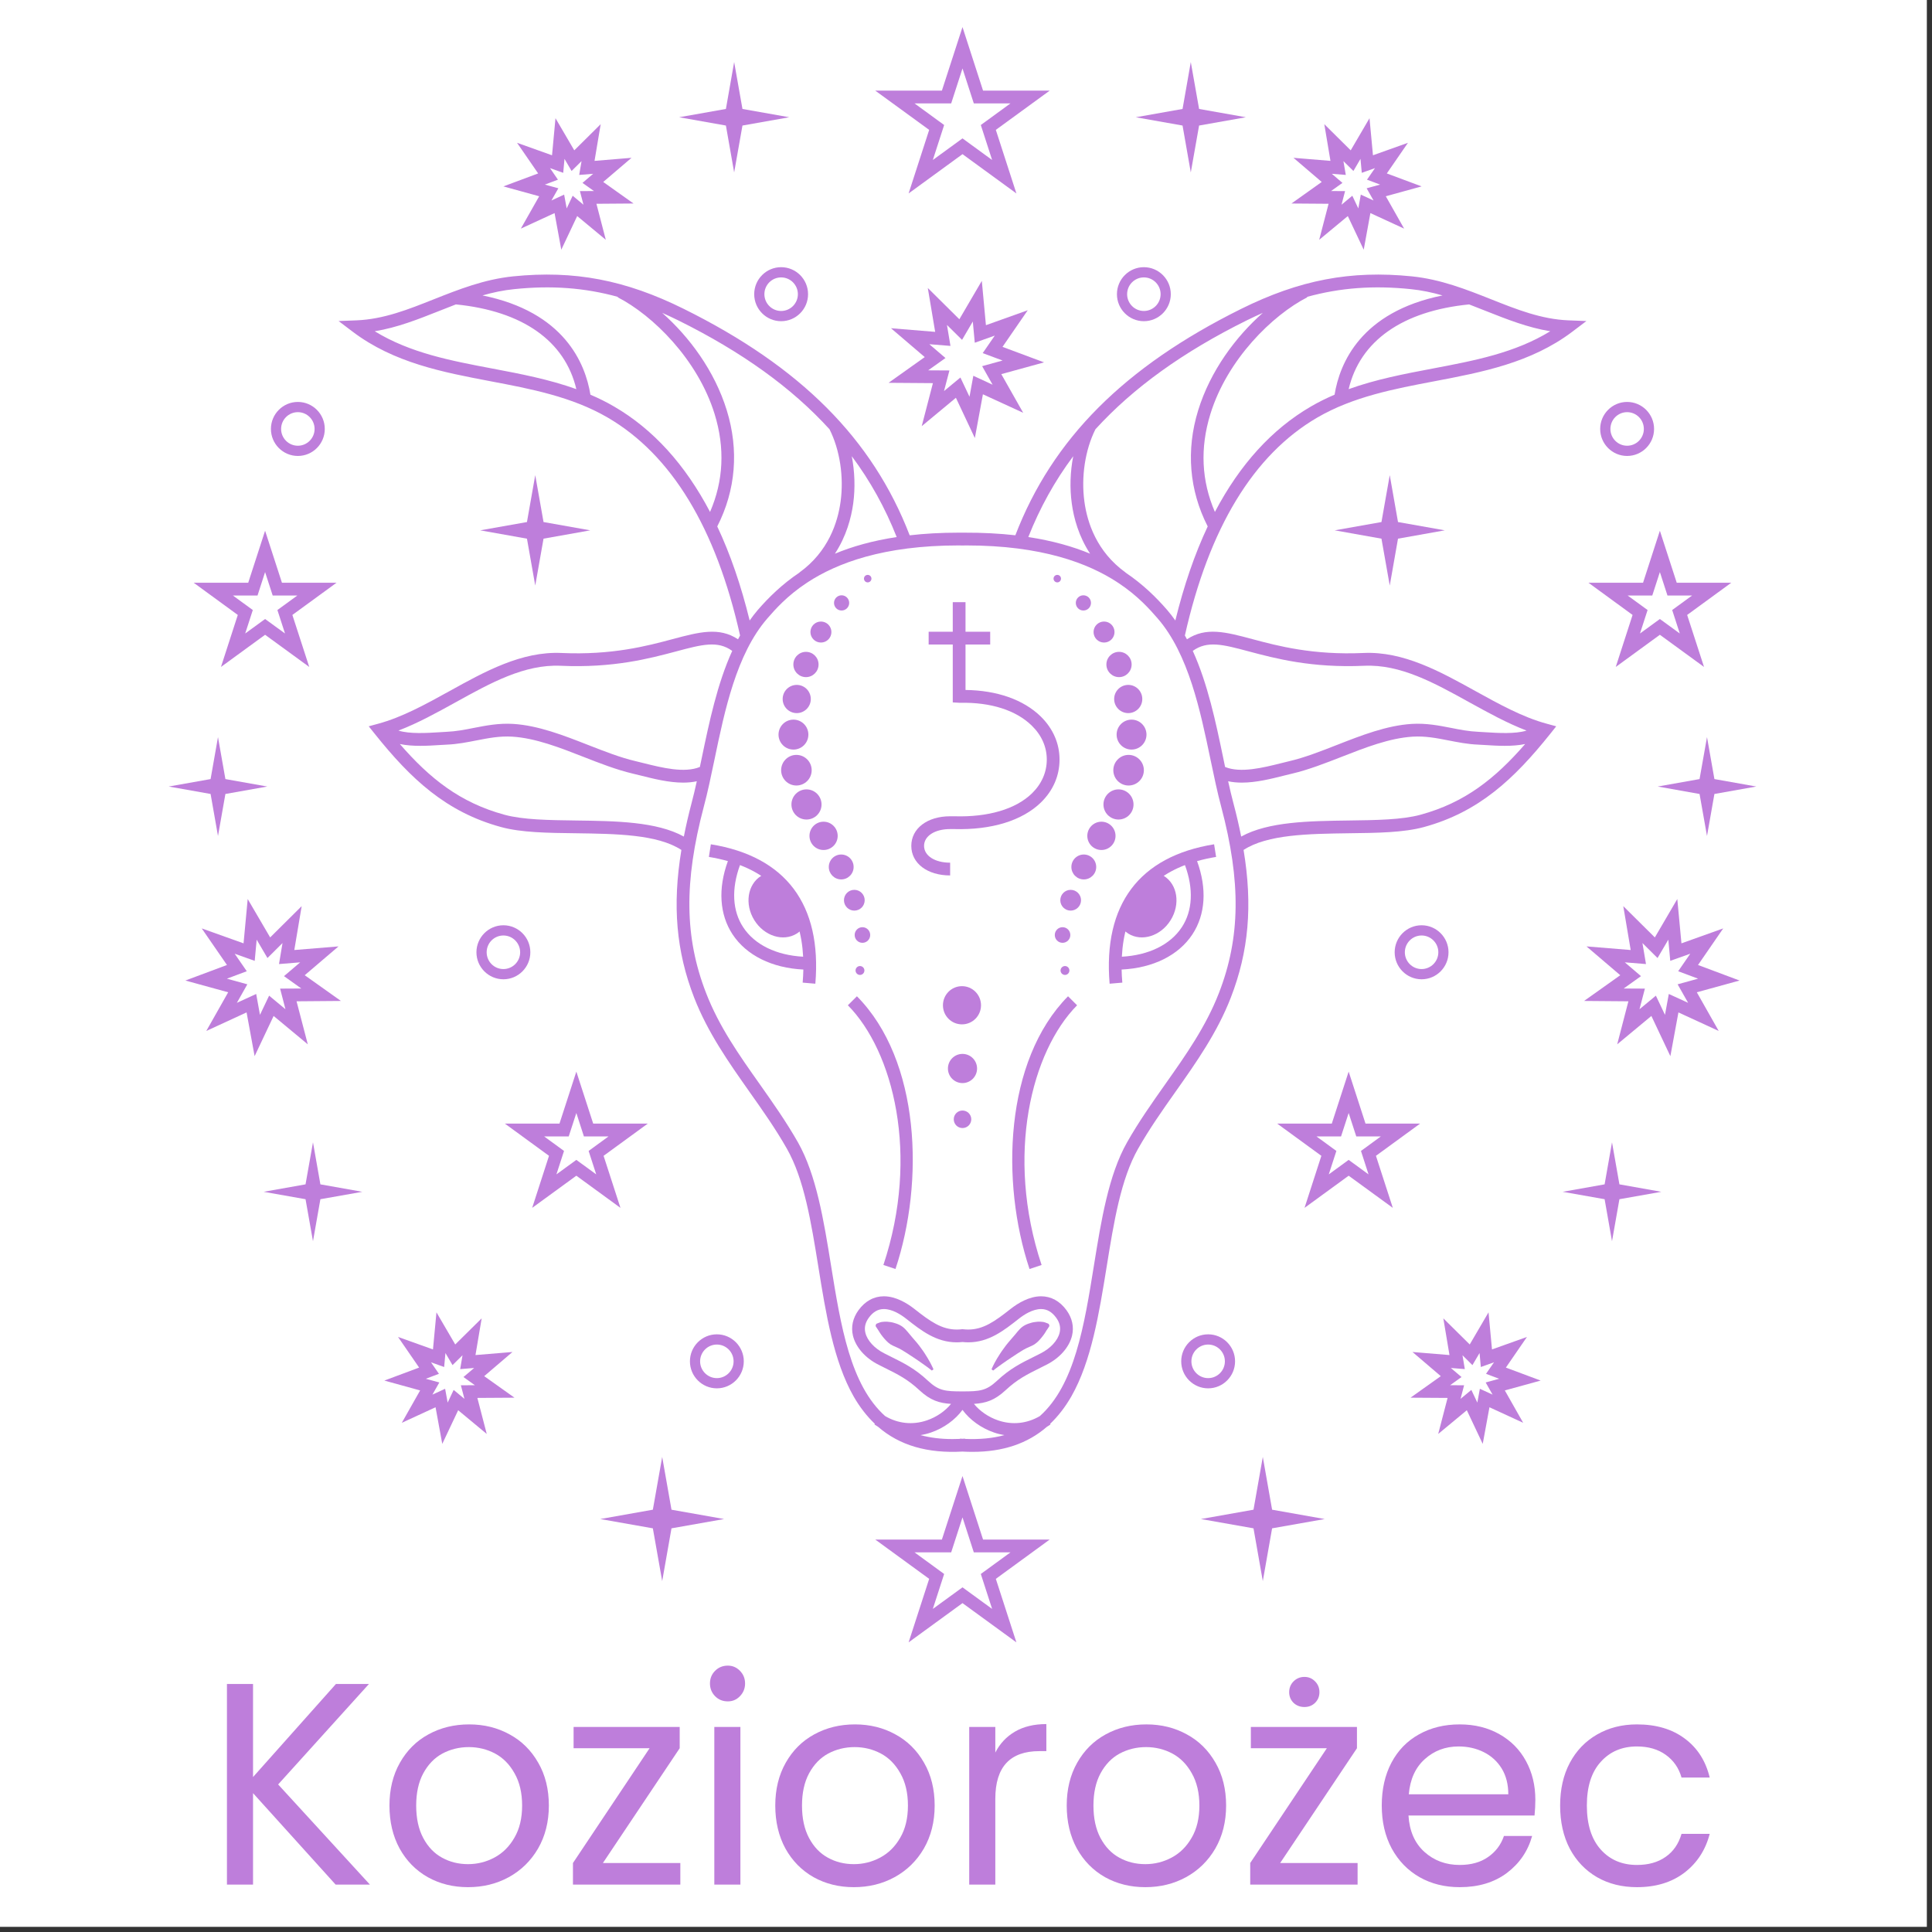 <svg version="1.0" preserveAspectRatio="xMidYMid meet" height="250" viewBox="0 0 187.5 187.5" zoomAndPan="magnify" width="250" xmlns:xlink="http://www.w3.org/1999/xlink" xmlns="http://www.w3.org/2000/svg"><rect x="0" y="0" width="187.5" height="187.5" fill="#333333" stroke="none"/><defs><g></g><clipPath id="fc4f95934f"><path clip-rule="nonzero" d="M 84 2.477 L 102 2.477 L 102 19 L 84 19 Z M 84 2.477"></path></clipPath><clipPath id="538152a5fb"><path clip-rule="nonzero" d="M 84.594 143.004 L 102 143.004 L 102 159.391 L 84.594 159.391 Z M 84.594 143.004"></path></clipPath><clipPath id="2f38203555"><path clip-rule="nonzero" d="M 160.66 71.441 L 170.445 71.441 L 170.445 81.27 L 160.66 81.27 Z M 160.66 71.441"></path></clipPath><clipPath id="b30ddadfe0"><path clip-rule="nonzero" d="M 16.371 71 L 26 71 L 26 82 L 16.371 82 Z M 16.371 71"></path></clipPath></defs><path fill-rule="nonzero" fill-opacity="1" d="M 0 0 L 187 0 L 187 187 L 0 187 Z M 0 0" fill="#ffffff"></path><path fill-rule="nonzero" fill-opacity="1" d="M 114.691 89.992 C 115.746 88.395 115.852 86.266 115 83.957 C 111.164 85.43 109.105 88.402 108.875 92.848 C 111.477 92.707 113.578 91.684 114.691 89.992 Z M 117.828 81.938 L 118.023 83.164 C 117.375 83.27 116.762 83.406 116.176 83.57 C 117.148 86.238 116.996 88.746 115.723 90.68 C 114.379 92.719 111.898 93.945 108.852 94.094 C 108.859 94.504 108.883 94.93 108.922 95.363 L 107.688 95.469 C 107.047 87.793 110.555 83.113 117.828 81.938" fill="#BE7EDB"></path><path fill-rule="nonzero" fill-opacity="1" d="M 103.652 96.688 L 104.531 97.562 C 100.133 102.008 97.535 112.094 101.086 122.766 L 99.914 123.156 C 97.105 114.719 97.488 102.922 103.652 96.688" fill="#BE7EDB"></path><path fill-rule="nonzero" fill-opacity="1" d="M 55.934 37.766 C 54.832 33.09 50.719 30.184 44.242 29.543 C 43.684 29.754 43.133 29.973 42.59 30.191 C 40.598 30.98 38.555 31.793 36.367 32.148 C 39.812 34.258 43.723 35 47.832 35.777 C 50.531 36.289 53.289 36.816 55.934 37.766 Z M 67.105 77.984 C 67.289 77.293 67.461 76.57 67.625 75.82 C 67.199 75.914 66.754 75.953 66.301 75.953 C 64.91 75.953 63.445 75.586 62.18 75.266 C 61.91 75.199 61.652 75.137 61.406 75.078 C 59.82 74.703 58.191 74.066 56.613 73.449 C 54.332 72.555 51.973 71.633 49.719 71.492 C 48.492 71.418 47.398 71.633 46.238 71.859 C 45.332 72.035 44.398 72.223 43.379 72.266 C 43.172 72.273 42.938 72.289 42.684 72.305 C 41.547 72.379 40.055 72.473 38.805 72.207 C 41.719 75.559 44.641 77.891 48.957 79.07 C 50.758 79.562 53.262 79.594 55.91 79.629 C 59.766 79.68 63.734 79.734 66.367 81.188 C 66.57 80.156 66.812 79.094 67.105 77.984 Z M 68.91 49.684 C 70.215 46.672 70.371 43.484 69.355 40.188 C 67.715 34.871 63.332 30.586 59.949 28.852 L 59.969 28.812 C 56.719 27.918 53.504 27.691 49.926 28.059 C 48.852 28.164 47.824 28.387 46.824 28.672 C 54.75 30.273 56.801 35.246 57.301 38.305 C 58.078 38.637 58.844 39.012 59.59 39.449 C 63.379 41.648 66.492 45.078 68.91 49.684 Z M 68.121 73.484 C 68.832 70.078 69.609 66.363 71.062 63.168 C 69.645 62.148 68.148 62.543 65.609 63.223 C 63.047 63.902 59.539 64.844 54.418 64.613 C 50.906 64.457 47.648 66.258 44.199 68.168 C 42.402 69.16 40.559 70.18 38.668 70.902 C 39.758 71.246 41.469 71.137 42.605 71.066 C 42.867 71.051 43.109 71.035 43.324 71.023 C 44.254 70.984 45.102 70.82 46 70.641 C 47.184 70.41 48.41 70.172 49.793 70.254 C 52.246 70.406 54.695 71.367 57.062 72.293 C 58.672 72.922 60.191 73.52 61.688 73.871 C 61.941 73.93 62.203 73.992 62.48 74.066 C 64.238 74.504 66.418 75.051 67.922 74.434 C 67.992 74.121 68.055 73.805 68.121 73.484 Z M 81.578 48.688 C 81.91 46.277 81.508 43.652 80.504 41.66 C 76.828 37.621 71.992 34.148 65.828 31.094 C 65.301 30.832 64.781 30.594 64.266 30.363 C 66.887 32.684 69.348 35.973 70.535 39.824 C 71.727 43.691 71.406 47.578 69.609 51.09 C 70.875 53.773 71.922 56.82 72.754 60.219 C 73 59.871 73.258 59.531 73.535 59.207 C 74.59 57.992 75.879 56.715 77.59 55.566 L 77.586 55.559 C 80.383 53.543 81.301 50.711 81.578 48.688 Z M 87.023 52.121 C 85.906 49.293 84.465 46.688 82.664 44.273 C 82.953 45.77 83.008 47.355 82.805 48.859 C 82.609 50.273 82.133 52.051 81.027 53.738 C 82.703 53.039 84.68 52.477 87.023 52.121 Z M 102.836 129.34 C 102.957 128.84 102.848 128.363 102.504 127.887 C 102.09 127.32 101.613 127.043 101.039 127.043 C 100.234 127.043 99.398 127.566 98.844 128.008 C 97.43 129.121 95.969 130.273 93.973 130.273 C 93.789 130.273 93.602 130.262 93.41 130.242 L 93.406 130.242 C 93.219 130.262 93.031 130.273 92.848 130.273 C 90.855 130.273 89.391 129.121 87.977 128.008 C 87.422 127.566 86.586 127.043 85.777 127.043 C 85.207 127.043 84.73 127.32 84.316 127.887 C 83.973 128.363 83.863 128.84 83.984 129.34 C 84.164 130.098 84.867 130.863 85.824 131.344 C 86.016 131.441 86.207 131.535 86.391 131.629 C 87.734 132.297 88.797 132.82 90.07 134.012 C 91.113 134.98 91.742 135.035 93.41 135.035 C 95.078 135.035 95.707 134.98 96.75 134.012 C 98.023 132.82 99.086 132.293 100.43 131.629 C 100.613 131.535 100.801 131.441 100.996 131.344 C 101.949 130.863 102.656 130.098 102.836 129.34 Z M 105.793 53.734 C 104.688 52.047 104.207 50.273 104.016 48.859 C 103.809 47.355 103.863 45.77 104.156 44.277 C 102.355 46.688 100.914 49.293 99.797 52.121 C 102.141 52.477 104.113 53.039 105.793 53.734 Z M 118.301 96.359 C 120.383 90.992 120.449 85.59 118.52 78.301 C 118.141 76.887 117.824 75.359 117.484 73.738 C 116.484 68.93 115.348 63.48 112.352 60.02 C 111.602 59.16 110.449 57.836 108.52 56.562 L 108.512 56.566 C 108.488 56.547 108.461 56.527 108.438 56.508 C 105.598 54.656 101.102 52.934 93.785 52.934 C 93.711 52.934 93.633 52.934 93.555 52.938 L 93.27 52.938 C 93.191 52.934 93.113 52.934 93.035 52.934 C 85.719 52.934 81.223 54.656 78.383 56.508 C 78.359 56.527 78.332 56.547 78.305 56.566 L 78.301 56.562 C 76.371 57.836 75.219 59.16 74.469 60.02 C 71.469 63.48 70.336 68.93 69.336 73.738 C 68.996 75.359 68.68 76.887 68.301 78.301 C 66.371 85.594 66.438 90.992 68.52 96.359 C 69.785 99.629 71.707 102.355 73.746 105.238 C 75.008 107.027 76.312 108.879 77.438 110.859 C 79.23 114.02 79.949 118.469 80.645 122.777 C 81.602 128.699 82.523 134.41 85.902 137.43 C 87.152 138.164 88.574 138.316 89.949 137.848 C 90.891 137.531 91.75 136.93 92.297 136.246 C 91.16 136.176 90.289 135.91 89.227 134.918 C 88.086 133.855 87.145 133.387 85.84 132.738 C 85.656 132.648 85.465 132.551 85.266 132.449 C 83.98 131.805 83.051 130.75 82.781 129.637 C 82.574 128.777 82.762 127.922 83.316 127.156 C 83.961 126.27 84.812 125.805 85.777 125.805 C 86.938 125.805 88.031 126.473 88.742 127.031 C 90.273 128.242 91.391 129.031 92.848 129.031 C 93.008 129.031 93.172 129.023 93.34 129.004 L 93.359 128.992 L 93.48 129.004 C 93.648 129.023 93.812 129.031 93.973 129.031 C 95.43 129.031 96.543 128.242 98.078 127.031 C 98.789 126.473 99.883 125.805 101.039 125.805 C 102.008 125.805 102.859 126.27 103.504 127.156 C 104.059 127.922 104.246 128.777 104.039 129.637 C 103.766 130.75 102.84 131.805 101.555 132.449 C 101.355 132.551 101.164 132.648 100.98 132.738 C 99.676 133.387 98.734 133.855 97.594 134.918 C 96.527 135.91 95.66 136.176 94.52 136.246 C 95.07 136.93 95.93 137.531 96.867 137.848 C 98.242 138.316 99.664 138.164 100.918 137.43 C 104.293 134.41 105.219 128.703 106.172 122.777 C 106.867 118.469 107.586 114.02 109.383 110.859 C 110.504 108.879 111.812 107.027 113.074 105.238 C 115.109 102.355 117.031 99.629 118.301 96.359 Z M 122.555 30.363 C 122.039 30.594 121.52 30.832 120.992 31.094 C 114.828 34.148 109.992 37.621 106.312 41.66 C 105.312 43.652 104.91 46.277 105.242 48.688 C 105.516 50.711 106.434 53.543 109.234 55.559 L 109.23 55.566 C 110.938 56.715 112.227 57.992 113.281 59.207 C 113.559 59.531 113.82 59.871 114.066 60.219 C 114.898 56.82 115.945 53.773 117.207 51.09 C 115.414 47.578 115.09 43.691 116.281 39.824 C 117.469 35.973 119.934 32.684 122.555 30.363 Z M 139.996 28.672 C 138.996 28.387 137.969 28.164 136.895 28.059 C 133.312 27.691 130.098 27.918 126.848 28.812 L 126.871 28.852 C 123.488 30.586 119.105 34.871 117.465 40.188 C 116.449 43.484 116.602 46.672 117.906 49.684 C 120.328 45.078 123.441 41.648 127.227 39.449 C 127.977 39.012 128.738 38.637 129.52 38.305 C 130.016 35.246 132.07 30.273 139.996 28.672 Z M 148.016 72.207 C 146.766 72.473 145.273 72.379 144.137 72.305 C 143.883 72.289 143.645 72.273 143.441 72.266 C 142.418 72.223 141.488 72.035 140.582 71.859 C 139.422 71.633 138.328 71.418 137.102 71.492 C 134.844 71.633 132.488 72.555 130.207 73.449 C 128.629 74.066 126.996 74.703 125.41 75.078 C 125.168 75.137 124.91 75.199 124.637 75.266 C 123.371 75.586 121.91 75.953 120.52 75.953 C 120.066 75.953 119.621 75.914 119.191 75.82 C 119.359 76.57 119.527 77.293 119.711 77.984 C 120.008 79.094 120.25 80.156 120.457 81.188 C 123.086 79.734 127.055 79.68 130.906 79.629 C 133.555 79.594 136.059 79.562 137.863 79.07 C 142.176 77.891 145.102 75.559 148.016 72.207 Z M 144.215 71.066 C 145.352 71.137 147.059 71.246 148.152 70.902 C 146.258 70.18 144.418 69.16 142.617 68.168 C 139.168 66.258 135.914 64.457 132.398 64.613 C 127.277 64.84 123.773 63.902 121.211 63.223 C 118.672 62.543 117.176 62.148 115.758 63.168 C 117.211 66.363 117.988 70.078 118.699 73.484 C 118.766 73.805 118.828 74.121 118.895 74.434 C 120.398 75.051 122.582 74.504 124.336 74.066 C 124.613 73.992 124.879 73.93 125.129 73.871 C 126.629 73.52 128.148 72.922 129.758 72.293 C 132.125 71.367 134.574 70.406 137.023 70.254 C 138.41 70.172 139.637 70.41 140.82 70.641 C 141.715 70.82 142.566 70.984 143.496 71.023 C 143.711 71.035 143.949 71.051 144.215 71.066 Z M 150.453 32.148 C 148.266 31.793 146.223 30.98 144.23 30.191 C 143.688 29.973 143.133 29.754 142.578 29.543 C 136.102 30.184 131.988 33.09 130.887 37.766 C 133.527 36.816 136.285 36.289 138.984 35.777 C 143.094 35 147.008 34.258 150.453 32.148 Z M 153.961 31.156 L 152.574 32.207 C 148.578 35.219 143.816 36.125 139.215 37 C 135.344 37.734 131.336 38.492 127.848 40.52 C 121.656 44.125 117.332 51.242 114.992 61.676 C 115.062 61.797 115.129 61.922 115.195 62.043 C 117.031 60.824 118.965 61.336 121.531 62.023 C 124.016 62.688 127.418 63.594 132.344 63.371 C 136.207 63.199 139.77 65.172 143.215 67.082 C 145.465 68.324 147.789 69.613 150.117 70.238 L 151.031 70.488 L 150.441 71.23 C 146.945 75.598 143.523 78.812 138.188 80.266 C 136.23 80.801 133.656 80.836 130.926 80.867 C 127.027 80.922 123.004 80.973 120.688 82.488 C 121.586 87.898 121.18 92.352 119.453 96.809 C 118.133 100.219 116.074 103.137 114.082 105.957 C 112.836 107.719 111.551 109.547 110.457 111.473 C 108.773 114.438 108.102 118.582 107.395 122.973 C 106.668 127.461 105.922 132.102 103.973 135.523 C 103.375 136.562 102.691 137.445 101.914 138.184 L 101.953 138.242 C 101.84 138.324 101.719 138.398 101.602 138.469 C 99.727 140.098 97.34 140.902 94.391 140.902 C 94.07 140.902 93.746 140.895 93.41 140.875 C 90 141.066 87.289 140.273 85.211 138.465 C 85.094 138.395 84.98 138.324 84.863 138.242 L 84.906 138.184 C 84.129 137.445 83.441 136.562 82.844 135.523 C 80.898 132.102 80.148 127.461 79.426 122.973 C 78.715 118.582 78.047 114.438 76.363 111.473 C 75.27 109.547 73.98 107.719 72.734 105.957 C 70.746 103.137 68.688 100.219 67.363 96.809 C 65.637 92.355 65.234 87.898 66.129 82.488 C 63.816 80.973 59.793 80.922 55.895 80.867 C 53.164 80.836 50.586 80.801 48.633 80.266 C 43.293 78.812 39.871 75.598 36.379 71.23 L 35.785 70.488 L 36.699 70.238 C 39.027 69.613 41.355 68.324 43.605 67.082 C 47.051 65.172 50.617 63.199 54.477 63.371 C 59.406 63.594 62.805 62.688 65.289 62.023 C 67.855 61.34 69.785 60.824 71.625 62.043 C 71.691 61.922 71.754 61.797 71.824 61.676 C 69.488 51.242 65.164 44.125 58.969 40.52 C 55.484 38.492 51.477 37.734 47.602 37 C 43 36.125 38.242 35.223 34.242 32.203 L 32.859 31.156 L 34.59 31.09 C 37.234 30.984 39.617 30.035 42.129 29.035 C 44.52 28.09 46.984 27.109 49.801 26.82 C 55.738 26.219 60.695 27.164 66.375 29.984 C 77.703 35.602 84.68 42.594 88.285 51.953 C 89.73 51.785 91.301 51.695 93.023 51.695 C 93.105 51.695 93.191 51.695 93.27 51.695 L 93.551 51.695 C 95.371 51.688 97.023 51.777 98.539 51.949 C 102.141 42.59 109.117 35.602 120.441 29.984 C 126.125 27.164 131.086 26.219 137.02 26.82 C 139.836 27.109 142.301 28.09 144.688 29.035 C 147.203 30.035 149.586 30.984 152.23 31.09 Z M 93.652 139.645 C 95.105 139.711 96.371 139.578 97.477 139.277 C 97.145 139.223 96.805 139.141 96.477 139.027 C 95.223 138.602 94.105 137.781 93.41 136.828 C 92.715 137.781 91.598 138.602 90.344 139.027 C 90.012 139.141 89.672 139.223 89.332 139.277 C 90.254 139.527 91.277 139.66 92.43 139.66 C 92.672 139.66 92.914 139.656 93.168 139.645 L 93.172 139.617 C 93.25 139.621 93.332 139.629 93.41 139.633 C 93.488 139.629 93.57 139.621 93.648 139.617 L 93.652 139.645" fill="#BE7EDB"></path><path fill-rule="nonzero" fill-opacity="1" d="M 83.164 96.688 C 89.332 102.922 89.715 114.719 86.906 123.156 L 85.734 122.766 C 89.281 112.094 86.684 102.008 82.285 97.562 L 83.164 96.688" fill="#BE7EDB"></path><path fill-rule="nonzero" fill-opacity="1" d="M 77.945 92.848 C 77.715 88.402 75.656 85.43 71.816 83.957 C 70.969 86.266 71.074 88.395 72.129 89.992 C 73.238 91.684 75.34 92.707 77.945 92.848 Z M 68.988 81.938 C 76.266 83.113 79.773 87.793 79.129 95.469 L 77.898 95.363 C 77.934 94.93 77.957 94.504 77.965 94.094 C 74.922 93.945 72.441 92.719 71.094 90.68 C 69.824 88.746 69.668 86.238 70.641 83.57 C 70.059 83.406 69.445 83.27 68.797 83.164 L 68.988 81.938" fill="#BE7EDB"></path><path fill-rule="nonzero" fill-opacity="1" d="M 83.461 94.617 C 83.223 94.617 83.031 94.422 83.031 94.184 C 83.031 93.949 83.223 93.754 83.461 93.754 C 83.699 93.754 83.891 93.949 83.891 94.184 C 83.891 94.422 83.699 94.617 83.461 94.617" fill="#BE7EDB"></path><path fill-rule="nonzero" fill-opacity="1" d="M 83.699 91.5 C 83.281 91.5 82.945 91.16 82.945 90.742 C 82.945 90.324 83.281 89.984 83.699 89.984 C 84.117 89.984 84.453 90.324 84.453 90.742 C 84.453 91.16 84.117 91.5 83.699 91.5" fill="#BE7EDB"></path><path fill-rule="nonzero" fill-opacity="1" d="M 82.91 88.375 C 82.355 88.375 81.906 87.922 81.906 87.367 C 81.906 86.809 82.355 86.359 82.91 86.359 C 83.469 86.359 83.918 86.809 83.918 87.367 C 83.918 87.922 83.469 88.375 82.91 88.375" fill="#BE7EDB"></path><path fill-rule="nonzero" fill-opacity="1" d="M 81.637 85.348 C 80.973 85.348 80.434 84.805 80.434 84.141 C 80.434 83.469 80.973 82.93 81.637 82.93 C 82.305 82.93 82.844 83.469 82.844 84.141 C 82.844 84.805 82.305 85.348 81.637 85.348" fill="#BE7EDB"></path><path fill-rule="nonzero" fill-opacity="1" d="M 79.926 82.492 C 79.168 82.492 78.559 81.879 78.559 81.121 C 78.559 80.363 79.168 79.746 79.926 79.746 C 80.684 79.746 81.297 80.363 81.297 81.121 C 81.297 81.879 80.684 82.492 79.926 82.492" fill="#BE7EDB"></path><path fill-rule="nonzero" fill-opacity="1" d="M 78.27 79.535 C 77.461 79.535 76.809 78.883 76.809 78.074 C 76.809 77.266 77.461 76.609 78.27 76.609 C 79.074 76.609 79.73 77.266 79.73 78.074 C 79.73 78.883 79.074 79.535 78.27 79.535" fill="#BE7EDB"></path><path fill-rule="nonzero" fill-opacity="1" d="M 77.289 76.234 C 76.473 76.234 75.809 75.57 75.809 74.75 C 75.809 73.93 76.473 73.262 77.289 73.262 C 78.109 73.262 78.773 73.93 78.773 74.75 C 78.773 75.57 78.109 76.234 77.289 76.234" fill="#BE7EDB"></path><path fill-rule="nonzero" fill-opacity="1" d="M 77.004 72.746 C 76.203 72.746 75.555 72.094 75.555 71.293 C 75.555 70.492 76.203 69.84 77.004 69.84 C 77.805 69.84 78.453 70.492 78.453 71.293 C 78.453 72.094 77.805 72.746 77.004 72.746" fill="#BE7EDB"></path><path fill-rule="nonzero" fill-opacity="1" d="M 77.324 69.207 C 76.57 69.207 75.957 68.594 75.957 67.84 C 75.957 67.082 76.57 66.469 77.324 66.469 C 78.078 66.469 78.688 67.082 78.688 67.84 C 78.688 68.594 78.078 69.207 77.324 69.207" fill="#BE7EDB"></path><path fill-rule="nonzero" fill-opacity="1" d="M 78.219 65.715 C 77.543 65.715 76.996 65.164 76.996 64.488 C 76.996 63.809 77.543 63.262 78.219 63.262 C 78.895 63.262 79.441 63.809 79.441 64.488 C 79.441 65.164 78.895 65.715 78.219 65.715" fill="#BE7EDB"></path><path fill-rule="nonzero" fill-opacity="1" d="M 79.672 62.359 C 79.109 62.359 78.652 61.902 78.652 61.34 C 78.652 60.777 79.109 60.32 79.672 60.32 C 80.234 60.32 80.688 60.777 80.688 61.34 C 80.688 61.902 80.234 62.359 79.672 62.359" fill="#BE7EDB"></path><path fill-rule="nonzero" fill-opacity="1" d="M 81.676 59.25 C 81.27 59.25 80.941 58.922 80.941 58.512 C 80.941 58.105 81.27 57.773 81.676 57.773 C 82.082 57.773 82.414 58.105 82.414 58.512 C 82.414 58.922 82.082 59.25 81.676 59.25" fill="#BE7EDB"></path><path fill-rule="nonzero" fill-opacity="1" d="M 84.211 56.52 C 84.008 56.52 83.848 56.355 83.848 56.156 C 83.848 55.953 84.008 55.793 84.211 55.793 C 84.41 55.793 84.574 55.953 84.574 56.156 C 84.574 56.355 84.41 56.52 84.211 56.52" fill="#BE7EDB"></path><path fill-rule="nonzero" fill-opacity="1" d="M 85.031 128.488 C 85.031 128.488 85.066 128.473 85.129 128.441 C 85.195 128.414 85.285 128.379 85.398 128.34 C 85.508 128.297 85.668 128.281 85.84 128.27 C 86.027 128.262 86.203 128.273 86.398 128.305 C 86.602 128.328 86.789 128.387 87 128.457 C 87.203 128.527 87.402 128.625 87.586 128.758 C 87.766 128.895 87.934 129.066 88.082 129.25 C 88.234 129.434 88.383 129.621 88.539 129.797 C 88.852 130.148 89.156 130.504 89.406 130.863 C 89.668 131.211 89.883 131.562 90.062 131.859 C 90.238 132.16 90.375 132.418 90.461 132.602 C 90.543 132.789 90.594 132.895 90.594 132.895 L 90.434 133.012 C 90.434 133.012 90.344 132.945 90.191 132.82 C 90.109 132.766 90.012 132.691 89.906 132.609 C 89.793 132.531 89.672 132.441 89.535 132.344 C 89.395 132.246 89.254 132.141 89.094 132.035 C 88.934 131.93 88.773 131.812 88.598 131.703 C 88.43 131.586 88.246 131.48 88.07 131.355 C 87.891 131.242 87.707 131.125 87.523 131.016 C 87.336 130.906 87.145 130.809 86.949 130.727 C 86.754 130.641 86.566 130.562 86.406 130.457 C 86.25 130.352 86.113 130.227 85.992 130.098 C 85.867 129.977 85.758 129.832 85.656 129.711 C 85.555 129.59 85.465 129.449 85.395 129.348 C 85.316 129.238 85.266 129.113 85.188 129.02 C 85.113 128.918 85.059 128.836 85.023 128.773 C 84.988 128.711 84.973 128.68 84.973 128.68 L 85.031 128.488" fill="#BE7EDB"></path><path fill-rule="nonzero" fill-opacity="1" d="M 75.109 85.418 C 74.723 85.32 74.566 85.016 74.578 84.711 C 74.328 84.773 74.09 84.867 73.863 85.008 C 72.543 85.832 72.246 87.75 73.203 89.297 C 74.16 90.84 76.004 91.426 77.328 90.602 C 77.703 90.367 77.992 90.043 78.195 89.668 C 77.363 88.031 76.875 85.867 75.109 85.418" fill="#BE7EDB"></path><path fill-rule="nonzero" fill-opacity="1" d="M 103.359 94.617 C 103.121 94.617 102.926 94.422 102.926 94.184 C 102.926 93.949 103.121 93.754 103.359 93.754 C 103.594 93.754 103.785 93.949 103.785 94.184 C 103.785 94.422 103.594 94.617 103.359 94.617" fill="#BE7EDB"></path><path fill-rule="nonzero" fill-opacity="1" d="M 103.121 91.5 C 102.703 91.5 102.367 91.16 102.367 90.742 C 102.367 90.324 102.703 89.984 103.121 89.984 C 103.539 89.984 103.875 90.324 103.875 90.742 C 103.875 91.16 103.539 91.5 103.121 91.5" fill="#BE7EDB"></path><path fill-rule="nonzero" fill-opacity="1" d="M 103.906 88.375 C 103.352 88.375 102.902 87.922 102.902 87.367 C 102.902 86.809 103.352 86.359 103.906 86.359 C 104.461 86.359 104.914 86.809 104.914 87.367 C 104.914 87.922 104.461 88.375 103.906 88.375" fill="#BE7EDB"></path><path fill-rule="nonzero" fill-opacity="1" d="M 105.184 85.348 C 104.516 85.348 103.977 84.805 103.977 84.141 C 103.977 83.469 104.516 82.93 105.184 82.93 C 105.848 82.93 106.387 83.469 106.387 84.141 C 106.387 84.805 105.848 85.348 105.184 85.348" fill="#BE7EDB"></path><path fill-rule="nonzero" fill-opacity="1" d="M 106.895 82.492 C 106.137 82.492 105.523 81.879 105.523 81.121 C 105.523 80.363 106.137 79.746 106.895 79.746 C 107.648 79.746 108.262 80.363 108.262 81.121 C 108.262 81.879 107.648 82.492 106.895 82.492" fill="#BE7EDB"></path><path fill-rule="nonzero" fill-opacity="1" d="M 108.551 79.535 C 107.746 79.535 107.09 78.883 107.09 78.074 C 107.09 77.266 107.746 76.609 108.551 76.609 C 109.355 76.609 110.008 77.266 110.008 78.074 C 110.008 78.883 109.355 79.535 108.551 79.535" fill="#BE7EDB"></path><path fill-rule="nonzero" fill-opacity="1" d="M 109.527 76.234 C 108.711 76.234 108.047 75.57 108.047 74.75 C 108.047 73.93 108.711 73.262 109.527 73.262 C 110.348 73.262 111.012 73.93 111.012 74.75 C 111.012 75.57 110.348 76.234 109.527 76.234" fill="#BE7EDB"></path><path fill-rule="nonzero" fill-opacity="1" d="M 109.816 72.746 C 109.016 72.746 108.367 72.094 108.367 71.293 C 108.367 70.492 109.016 69.84 109.816 69.84 C 110.617 69.84 111.266 70.492 111.266 71.293 C 111.266 72.094 110.617 72.746 109.816 72.746" fill="#BE7EDB"></path><path fill-rule="nonzero" fill-opacity="1" d="M 109.496 69.207 C 108.742 69.207 108.129 68.594 108.129 67.84 C 108.129 67.082 108.742 66.469 109.496 66.469 C 110.25 66.469 110.859 67.082 110.859 67.84 C 110.859 68.594 110.25 69.207 109.496 69.207" fill="#BE7EDB"></path><path fill-rule="nonzero" fill-opacity="1" d="M 108.602 65.715 C 107.926 65.715 107.375 65.164 107.375 64.488 C 107.375 63.809 107.926 63.262 108.602 63.262 C 109.277 63.262 109.824 63.809 109.824 64.488 C 109.824 65.164 109.277 65.715 108.602 65.715" fill="#BE7EDB"></path><path fill-rule="nonzero" fill-opacity="1" d="M 107.148 62.359 C 106.586 62.359 106.129 61.902 106.129 61.34 C 106.129 60.777 106.586 60.32 107.148 60.32 C 107.711 60.32 108.164 60.777 108.164 61.34 C 108.164 61.902 107.711 62.359 107.148 62.359" fill="#BE7EDB"></path><path fill-rule="nonzero" fill-opacity="1" d="M 105.141 59.25 C 104.738 59.25 104.406 58.922 104.406 58.512 C 104.406 58.105 104.738 57.773 105.141 57.773 C 105.551 57.773 105.879 58.105 105.879 58.512 C 105.879 58.922 105.551 59.25 105.141 59.25" fill="#BE7EDB"></path><path fill-rule="nonzero" fill-opacity="1" d="M 102.609 56.52 C 102.41 56.52 102.246 56.355 102.246 56.156 C 102.246 55.953 102.41 55.793 102.609 55.793 C 102.809 55.793 102.969 55.953 102.969 56.156 C 102.969 56.355 102.809 56.52 102.609 56.52" fill="#BE7EDB"></path><path fill-rule="nonzero" fill-opacity="1" d="M 101.848 128.68 C 101.848 128.68 101.828 128.711 101.793 128.773 C 101.758 128.836 101.707 128.918 101.633 129.02 C 101.551 129.113 101.5 129.238 101.422 129.348 C 101.355 129.449 101.262 129.59 101.16 129.711 C 101.062 129.832 100.953 129.977 100.828 130.098 C 100.707 130.227 100.57 130.352 100.41 130.457 C 100.254 130.562 100.062 130.641 99.871 130.727 C 99.672 130.809 99.48 130.906 99.293 131.016 C 99.109 131.125 98.93 131.242 98.75 131.355 C 98.574 131.48 98.391 131.586 98.223 131.703 C 98.047 131.812 97.883 131.93 97.727 132.035 C 97.566 132.141 97.422 132.246 97.285 132.344 C 97.148 132.441 97.023 132.531 96.914 132.609 C 96.805 132.691 96.711 132.766 96.629 132.82 C 96.477 132.945 96.387 133.012 96.387 133.012 L 96.227 132.895 C 96.227 132.895 96.273 132.789 96.355 132.602 C 96.441 132.418 96.578 132.16 96.754 131.859 C 96.938 131.562 97.152 131.211 97.414 130.863 C 97.664 130.504 97.969 130.148 98.277 129.797 C 98.438 129.621 98.586 129.434 98.738 129.25 C 98.887 129.066 99.051 128.895 99.23 128.758 C 99.414 128.625 99.617 128.527 99.82 128.457 C 100.027 128.387 100.219 128.328 100.422 128.305 C 100.617 128.273 100.793 128.262 100.977 128.27 C 101.152 128.281 101.309 128.297 101.418 128.34 C 101.531 128.379 101.625 128.414 101.688 128.441 C 101.754 128.473 101.785 128.488 101.785 128.488 L 101.848 128.68" fill="#BE7EDB"></path><path fill-rule="nonzero" fill-opacity="1" d="M 111.711 85.418 C 112.098 85.32 112.25 85.016 112.242 84.711 C 112.488 84.773 112.73 84.867 112.953 85.008 C 114.277 85.832 114.574 87.75 113.613 89.297 C 112.66 90.84 110.812 91.426 109.492 90.602 C 109.117 90.367 108.828 90.043 108.621 89.668 C 109.457 88.031 109.945 85.867 111.711 85.418" fill="#BE7EDB"></path><path fill-rule="nonzero" fill-opacity="1" d="M 95.207 97.562 C 95.207 98.586 94.379 99.414 93.359 99.414 C 92.336 99.414 91.512 98.586 91.512 97.562 C 91.512 96.535 92.336 95.707 93.359 95.707 C 94.379 95.707 95.207 96.535 95.207 97.562" fill="#BE7EDB"></path><path fill-rule="nonzero" fill-opacity="1" d="M 94.824 103.699 C 94.824 104.48 94.191 105.113 93.41 105.113 C 92.629 105.113 91.996 104.48 91.996 103.699 C 91.996 102.914 92.629 102.281 93.41 102.281 C 94.191 102.281 94.824 102.914 94.824 103.699" fill="#BE7EDB"></path><path fill-rule="nonzero" fill-opacity="1" d="M 94.262 108.625 C 94.262 109.098 93.879 109.477 93.41 109.477 C 92.941 109.477 92.562 109.098 92.562 108.625 C 92.562 108.156 92.941 107.777 93.41 107.777 C 93.879 107.777 94.262 108.156 94.262 108.625" fill="#BE7EDB"></path><path fill-rule="nonzero" fill-opacity="1" d="M 102.828 73.715 C 102.828 72.152 102.195 70.707 101.004 69.535 C 99.332 67.902 96.754 66.996 93.703 66.961 L 93.703 62.551 L 96.098 62.551 L 96.098 61.309 L 93.703 61.309 L 93.703 58.438 L 92.465 58.438 L 92.465 61.309 L 90.125 61.309 L 90.125 62.551 L 92.465 62.551 L 92.465 68.168 L 93.148 68.207 L 93.176 68.207 C 96.141 68.141 98.609 68.926 100.137 70.426 C 101.09 71.355 101.59 72.492 101.59 73.715 C 101.59 74.941 101.094 76.074 100.156 76.992 C 98.582 78.523 95.91 79.32 92.617 79.219 L 92.211 79.219 C 89.992 79.219 88.441 80.402 88.441 82.09 C 88.441 83.781 89.992 84.961 92.211 84.961 L 92.211 83.723 C 90.723 83.723 89.68 83.051 89.68 82.09 C 89.68 81.133 90.723 80.461 92.211 80.461 L 92.602 80.461 C 96.207 80.566 99.203 79.648 101.02 77.879 C 102.203 76.727 102.828 75.285 102.828 73.715" fill="#BE7EDB"></path><g clip-path="url(#fc4f95934f)"><path fill-rule="nonzero" fill-opacity="1" d="M 95.188 12.133 L 98.066 10.035 L 94.508 10.035 L 93.41 6.645 L 92.312 10.035 L 88.754 10.035 L 91.629 12.133 L 90.531 15.527 L 93.41 13.43 L 96.285 15.527 Z M 101.871 8.797 L 96.645 12.605 L 98.641 18.773 L 93.41 14.961 L 88.18 18.773 L 90.176 12.605 L 84.945 8.797 L 91.41 8.797 L 93.41 2.629 L 95.406 8.797 L 101.871 8.797" fill="#BE7EDB"></path></g><path fill-rule="nonzero" fill-opacity="1" d="M 132.633 18.273 L 133.941 17.914 L 132.668 17.438 L 133.441 16.316 L 132.16 16.773 L 132.035 15.418 L 131.348 16.594 L 130.379 15.637 L 130.609 16.977 L 129.254 16.867 L 130.285 17.75 L 129.18 18.539 L 130.539 18.547 L 130.195 19.867 L 131.242 18.996 L 131.824 20.227 L 132.066 18.887 L 133.301 19.457 Z M 137.965 18.09 L 134.492 19.047 L 136.27 22.188 L 132.996 20.68 L 132.348 24.234 L 130.805 20.969 L 128.027 23.273 L 128.938 19.777 L 125.336 19.75 L 128.273 17.66 L 125.531 15.316 L 129.121 15.613 L 128.523 12.051 L 131.086 14.59 L 132.91 11.473 L 133.246 15.07 L 136.641 13.859 L 134.59 16.832 L 137.965 18.09" fill="#BE7EDB"></path><path fill-rule="nonzero" fill-opacity="1" d="M 144.184 134.168 L 145.492 133.809 L 144.219 133.328 L 144.992 132.211 L 143.715 132.668 L 143.59 131.312 L 142.898 132.484 L 141.934 131.527 L 142.16 132.871 L 140.805 132.762 L 141.84 133.641 L 140.734 134.434 L 142.09 134.441 L 141.746 135.758 L 142.793 134.891 L 143.375 136.121 L 143.621 134.781 L 144.855 135.348 Z M 149.52 133.984 L 146.043 134.941 L 147.824 138.082 L 144.551 136.574 L 143.898 140.129 L 142.355 136.863 L 139.578 139.164 L 140.488 135.668 L 136.891 135.645 L 139.828 133.555 L 137.082 131.211 L 140.672 131.508 L 140.074 127.945 L 142.637 130.48 L 144.461 127.363 L 144.797 130.961 L 148.191 129.75 L 146.145 132.723 L 149.52 133.984" fill="#BE7EDB"></path><path fill-rule="nonzero" fill-opacity="1" d="M 114.766 12.184 L 110.227 11.379 L 114.766 10.574 L 115.566 6.023 L 116.371 10.574 L 120.91 11.379 L 116.371 12.184 L 115.566 16.734 L 114.766 12.184" fill="#BE7EDB"></path><path fill-rule="nonzero" fill-opacity="1" d="M 134.07 52.277 L 129.531 51.469 L 134.07 50.664 L 134.875 46.113 L 135.676 50.664 L 140.215 51.469 L 135.676 52.277 L 134.875 56.828 L 134.07 52.277" fill="#BE7EDB"></path><path fill-rule="nonzero" fill-opacity="1" d="M 111.012 26.922 C 110.117 26.922 109.387 27.652 109.387 28.551 C 109.387 29.449 110.117 30.18 111.012 30.18 C 111.906 30.18 112.637 29.449 112.637 28.551 C 112.637 27.652 111.906 26.922 111.012 26.922 Z M 111.012 31.172 C 109.57 31.172 108.398 29.996 108.398 28.551 C 108.398 27.105 109.57 25.93 111.012 25.93 C 112.449 25.93 113.625 27.105 113.625 28.551 C 113.625 29.996 112.449 31.172 111.012 31.172" fill="#BE7EDB"></path><g clip-path="url(#538152a5fb)"><path fill-rule="nonzero" fill-opacity="1" d="M 95.188 152.754 L 98.066 150.656 L 94.508 150.656 L 93.41 147.262 L 92.312 150.656 L 88.754 150.656 L 91.629 152.754 L 90.531 156.145 L 93.41 154.051 L 96.285 156.145 Z M 101.871 149.414 L 96.645 153.227 L 98.641 159.391 L 93.41 155.582 L 88.18 159.391 L 90.176 153.227 L 84.945 149.414 L 91.41 149.414 L 93.41 143.25 L 95.406 149.414 L 101.871 149.414" fill="#BE7EDB"></path></g><path fill-rule="nonzero" fill-opacity="1" d="M 132.082 111.699 L 134.012 110.289 L 131.625 110.289 L 130.887 108.016 L 130.148 110.289 L 127.762 110.289 L 129.695 111.699 L 128.957 113.973 L 130.887 112.566 L 132.816 113.973 Z M 137.82 109.047 L 133.535 112.172 L 135.172 117.223 L 130.887 114.102 L 126.605 117.223 L 128.238 112.172 L 123.953 109.047 L 129.25 109.047 L 130.887 104 L 132.523 109.047 L 137.82 109.047" fill="#BE7EDB"></path><path fill-rule="nonzero" fill-opacity="1" d="M 162.285 59.203 L 164.215 57.797 L 161.828 57.797 L 161.09 55.52 L 160.352 57.797 L 157.965 57.797 L 159.898 59.203 L 159.16 61.48 L 161.09 60.074 L 163.023 61.48 Z M 168.02 56.555 L 163.738 59.68 L 165.375 64.727 L 161.09 61.605 L 156.809 64.727 L 158.441 59.68 L 154.16 56.555 L 159.457 56.555 L 161.09 51.508 L 162.727 56.555 L 168.02 56.555" fill="#BE7EDB"></path><path fill-rule="nonzero" fill-opacity="1" d="M 162.812 95.527 L 164.801 94.98 L 162.867 94.258 L 164.039 92.559 L 162.098 93.25 L 161.91 91.195 L 160.863 92.977 L 159.398 91.523 L 159.742 93.562 L 157.688 93.395 L 159.258 94.734 L 157.578 95.934 L 159.637 95.945 L 159.113 97.945 L 160.703 96.629 L 161.586 98.492 L 161.957 96.465 L 163.832 97.324 Z M 168.824 95.16 L 164.676 96.301 L 166.801 100.055 L 162.891 98.254 L 162.109 102.5 L 160.266 98.598 L 156.949 101.352 L 158.035 97.176 L 153.734 97.141 L 157.246 94.645 L 153.969 91.848 L 158.258 92.199 L 157.539 87.941 L 160.602 90.977 L 162.781 87.25 L 163.184 91.551 L 167.238 90.102 L 164.793 93.652 L 168.824 95.16" fill="#BE7EDB"></path><path fill-rule="nonzero" fill-opacity="1" d="M 95.316 35.535 L 97.301 34.988 L 95.371 34.27 L 96.543 32.57 L 94.602 33.262 L 94.41 31.203 L 93.367 32.984 L 91.902 31.535 L 92.242 33.57 L 90.191 33.406 L 91.758 34.746 L 90.078 35.941 L 92.141 35.953 L 91.617 37.953 L 93.207 36.637 L 94.09 38.504 L 94.461 36.469 L 96.332 37.336 Z M 101.328 35.168 L 97.176 36.309 L 99.301 40.062 L 95.391 38.266 L 94.609 42.512 L 92.77 38.605 L 89.453 41.359 L 90.539 37.184 L 86.234 37.152 L 89.746 34.656 L 86.469 31.855 L 90.758 32.207 L 90.043 27.949 L 93.105 30.984 L 95.285 27.258 L 95.684 31.559 L 99.742 30.109 L 97.293 33.664 L 101.328 35.168" fill="#BE7EDB"></path><g clip-path="url(#2f38203555)"><path fill-rule="nonzero" fill-opacity="1" d="M 164.941 77.055 L 160.879 76.332 L 164.941 75.609 L 165.664 71.535 L 166.383 75.609 L 170.449 76.332 L 166.383 77.055 L 165.664 81.133 L 164.941 77.055" fill="#BE7EDB"></path></g><path fill-rule="nonzero" fill-opacity="1" d="M 155.727 116.383 L 151.66 115.664 L 155.727 114.941 L 156.445 110.863 L 157.164 114.941 L 161.23 115.664 L 157.164 116.383 L 156.445 120.461 L 155.727 116.383" fill="#BE7EDB"></path><path fill-rule="nonzero" fill-opacity="1" d="M 121.652 148.324 L 116.547 147.422 L 121.652 146.516 L 122.555 141.395 L 123.457 146.516 L 128.562 147.422 L 123.457 148.324 L 122.555 153.445 L 121.652 148.324" fill="#BE7EDB"></path><path fill-rule="nonzero" fill-opacity="1" d="M 157.91 40 C 157.016 40 156.289 40.73 156.289 41.629 C 156.289 42.527 157.016 43.258 157.91 43.258 C 158.809 43.258 159.535 42.527 159.535 41.629 C 159.535 40.73 158.809 40 157.91 40 Z M 157.91 44.25 C 156.469 44.25 155.297 43.074 155.297 41.629 C 155.297 40.184 156.469 39.008 157.91 39.008 C 159.352 39.008 160.527 40.184 160.527 41.629 C 160.527 43.074 159.352 44.25 157.91 44.25" fill="#BE7EDB"></path><path fill-rule="nonzero" fill-opacity="1" d="M 117.25 130.488 C 116.355 130.488 115.625 131.219 115.625 132.117 C 115.625 133.016 116.355 133.746 117.25 133.746 C 118.145 133.746 118.875 133.016 118.875 132.117 C 118.875 131.219 118.145 130.488 117.25 130.488 Z M 117.25 134.738 C 115.809 134.738 114.637 133.562 114.637 132.117 C 114.637 130.672 115.809 129.496 117.25 129.496 C 118.691 129.496 119.863 130.672 119.863 132.117 C 119.863 133.562 118.691 134.738 117.25 134.738" fill="#BE7EDB"></path><path fill-rule="nonzero" fill-opacity="1" d="M 137.965 90.789 C 137.07 90.789 136.34 91.52 136.34 92.418 C 136.34 93.316 137.07 94.047 137.965 94.047 C 138.859 94.047 139.59 93.316 139.59 92.418 C 139.59 91.52 138.859 90.789 137.965 90.789 Z M 137.965 95.039 C 136.523 95.039 135.352 93.863 135.352 92.418 C 135.352 90.973 136.523 89.797 137.965 89.797 C 139.406 89.797 140.578 90.973 140.578 92.418 C 140.578 93.863 139.406 95.039 137.965 95.039" fill="#BE7EDB"></path><path fill-rule="nonzero" fill-opacity="1" d="M 53.516 19.457 L 54.75 18.887 L 54.996 20.227 L 55.578 18.996 L 56.625 19.867 L 56.281 18.547 L 57.641 18.539 L 56.531 17.75 L 57.566 16.867 L 56.211 16.977 L 56.438 15.637 L 55.473 16.594 L 54.785 15.418 L 54.66 16.773 L 53.379 16.316 L 54.148 17.438 L 52.879 17.914 L 54.188 18.273 Z M 52.227 16.832 L 50.18 13.859 L 53.574 15.07 L 53.91 11.473 L 55.734 14.59 L 58.297 12.051 L 57.699 15.613 L 61.289 15.316 L 58.543 17.66 L 61.484 19.75 L 57.883 19.777 L 58.793 23.273 L 56.016 20.969 L 54.473 24.234 L 53.82 20.68 L 50.547 22.188 L 52.328 19.047 L 48.855 18.09 L 52.227 16.832" fill="#BE7EDB"></path><path fill-rule="nonzero" fill-opacity="1" d="M 41.965 135.348 L 43.199 134.781 L 43.445 136.121 L 44.027 134.891 L 45.074 135.758 L 44.727 134.441 L 46.086 134.434 L 44.98 133.641 L 46.016 132.762 L 44.66 132.871 L 44.887 131.527 L 43.918 132.484 L 43.23 131.312 L 43.105 132.668 L 41.828 132.211 L 42.598 133.328 L 41.324 133.809 L 42.637 134.168 Z M 40.676 132.723 L 38.629 129.75 L 42.02 130.961 L 42.359 127.363 L 44.18 130.48 L 46.746 127.945 L 46.145 131.508 L 49.734 131.211 L 46.992 133.555 L 49.93 135.645 L 46.328 135.668 L 47.238 139.164 L 44.465 136.863 L 42.922 140.129 L 42.27 136.574 L 38.996 138.082 L 40.773 134.941 L 37.301 133.984 L 40.676 132.723" fill="#BE7EDB"></path><path fill-rule="nonzero" fill-opacity="1" d="M 72.055 12.184 L 76.594 11.379 L 72.055 10.574 L 71.25 6.023 L 70.449 10.574 L 65.91 11.379 L 70.449 12.184 L 71.25 16.734 L 72.055 12.184" fill="#BE7EDB"></path><path fill-rule="nonzero" fill-opacity="1" d="M 52.75 52.277 L 57.285 51.469 L 52.75 50.664 L 51.945 46.113 L 51.141 50.664 L 46.602 51.469 L 51.141 52.277 L 51.945 56.828 L 52.75 52.277" fill="#BE7EDB"></path><path fill-rule="nonzero" fill-opacity="1" d="M 74.184 28.551 C 74.184 29.449 74.914 30.18 75.809 30.18 C 76.703 30.18 77.434 29.449 77.434 28.551 C 77.434 27.652 76.703 26.922 75.809 26.922 C 74.914 26.922 74.184 27.652 74.184 28.551 Z M 73.195 28.551 C 73.195 27.105 74.367 25.93 75.809 25.93 C 77.25 25.93 78.422 27.105 78.422 28.551 C 78.422 29.996 77.25 31.172 75.809 31.172 C 74.367 31.172 73.195 29.996 73.195 28.551" fill="#BE7EDB"></path><path fill-rule="nonzero" fill-opacity="1" d="M 54 113.973 L 55.934 112.566 L 57.863 113.973 L 57.125 111.699 L 59.059 110.289 L 56.668 110.289 L 55.934 108.016 L 55.195 110.289 L 52.809 110.289 L 54.738 111.699 Z M 54.297 109.047 L 55.934 104 L 57.57 109.047 L 62.863 109.047 L 58.578 112.172 L 60.215 117.223 L 55.934 114.102 L 51.648 117.223 L 53.281 112.172 L 49 109.047 L 54.297 109.047" fill="#BE7EDB"></path><path fill-rule="nonzero" fill-opacity="1" d="M 23.797 61.48 L 25.727 60.074 L 27.66 61.48 L 26.922 59.203 L 28.855 57.797 L 26.465 57.797 L 25.727 55.52 L 24.992 57.797 L 22.605 57.797 L 24.535 59.203 Z M 24.09 56.555 L 25.727 51.508 L 27.363 56.555 L 32.66 56.555 L 28.375 59.68 L 30.012 64.727 L 25.727 61.605 L 21.445 64.727 L 23.078 59.68 L 18.797 56.555 L 24.09 56.555" fill="#BE7EDB"></path><path fill-rule="nonzero" fill-opacity="1" d="M 22.988 97.324 L 24.863 96.465 L 25.23 98.492 L 26.117 96.629 L 27.703 97.945 L 27.184 95.945 L 29.242 95.934 L 27.562 94.734 L 29.133 93.395 L 27.078 93.562 L 27.418 91.523 L 25.957 92.977 L 24.91 91.195 L 24.719 93.25 L 22.777 92.559 L 23.949 94.258 L 22.02 94.98 L 24.004 95.527 Z M 22.027 93.652 L 19.578 90.102 L 23.637 91.551 L 24.039 87.25 L 26.219 90.977 L 29.277 87.941 L 28.562 92.199 L 32.852 91.848 L 29.574 94.645 L 33.086 97.141 L 28.781 97.176 L 29.871 101.352 L 26.555 98.598 L 24.711 102.5 L 23.93 98.254 L 20.02 100.055 L 22.145 96.301 L 17.992 95.16 L 22.027 93.652" fill="#BE7EDB"></path><g clip-path="url(#b30ddadfe0)"><path fill-rule="nonzero" fill-opacity="1" d="M 21.875 77.055 L 25.941 76.332 L 21.875 75.609 L 21.156 71.535 L 20.438 75.609 L 16.371 76.332 L 20.438 77.055 L 21.156 81.133 L 21.875 77.055" fill="#BE7EDB"></path></g><path fill-rule="nonzero" fill-opacity="1" d="M 31.094 116.383 L 35.16 115.664 L 31.094 114.941 L 30.375 110.863 L 29.652 114.941 L 25.59 115.664 L 29.652 116.383 L 30.375 120.461 L 31.094 116.383" fill="#BE7EDB"></path><path fill-rule="nonzero" fill-opacity="1" d="M 65.168 148.324 L 70.273 147.422 L 65.168 146.516 L 64.266 141.395 L 63.359 146.516 L 58.254 147.422 L 63.359 148.324 L 64.266 153.445 L 65.168 148.324" fill="#BE7EDB"></path><path fill-rule="nonzero" fill-opacity="1" d="M 27.281 41.629 C 27.281 42.527 28.012 43.258 28.906 43.258 C 29.801 43.258 30.531 42.527 30.531 41.629 C 30.531 40.73 29.801 40 28.906 40 C 28.012 40 27.281 40.73 27.281 41.629 Z M 26.293 41.629 C 26.293 40.184 27.465 39.008 28.906 39.008 C 30.348 39.008 31.52 40.184 31.52 41.629 C 31.52 43.074 30.348 44.25 28.906 44.25 C 27.465 44.25 26.293 43.074 26.293 41.629" fill="#BE7EDB"></path><path fill-rule="nonzero" fill-opacity="1" d="M 67.945 132.117 C 67.945 133.016 68.676 133.746 69.57 133.746 C 70.465 133.746 71.195 133.016 71.195 132.117 C 71.195 131.219 70.465 130.488 69.57 130.488 C 68.676 130.488 67.945 131.219 67.945 132.117 Z M 66.957 132.117 C 66.957 130.672 68.129 129.496 69.57 129.496 C 71.008 129.496 72.184 130.672 72.184 132.117 C 72.184 133.562 71.008 134.738 69.57 134.738 C 68.129 134.738 66.957 133.562 66.957 132.117" fill="#BE7EDB"></path><path fill-rule="nonzero" fill-opacity="1" d="M 47.23 92.418 C 47.23 93.316 47.957 94.047 48.855 94.047 C 49.75 94.047 50.48 93.316 50.48 92.418 C 50.48 91.52 49.75 90.789 48.855 90.789 C 47.957 90.789 47.23 91.52 47.23 92.418 Z M 46.238 92.418 C 46.238 90.973 47.414 89.797 48.855 89.797 C 50.297 89.797 51.469 90.973 51.469 92.418 C 51.469 93.863 50.297 95.039 48.855 95.039 C 47.414 95.039 46.238 93.863 46.238 92.418" fill="#BE7EDB"></path><g fill-opacity="1" fill="#BE7EDB"><g transform="translate(19.869, 182.899)"><g><path d="M 12.703 0 L 4.688 -8.875 L 4.688 0 L 2.156 0 L 2.156 -19.469 L 4.688 -19.469 L 4.688 -10.438 L 12.734 -19.469 L 15.938 -19.469 L 7.125 -9.719 L 16.031 0 Z M 12.703 0"></path></g></g></g><g fill-opacity="1" fill="#BE7EDB"><g transform="translate(36.594, 182.899)"><g><path d="M 8.828 0.25 C 7.391 0.25 6.086 -0.07 4.922 -0.719 C 3.766 -1.375 2.852 -2.301 2.188 -3.5 C 1.531 -4.707 1.203 -6.098 1.203 -7.672 C 1.203 -9.242 1.539 -10.629 2.219 -11.828 C 2.895 -13.023 3.816 -13.941 4.984 -14.578 C 6.16 -15.223 7.477 -15.547 8.938 -15.547 C 10.383 -15.547 11.691 -15.223 12.859 -14.578 C 14.035 -13.941 14.961 -13.023 15.641 -11.828 C 16.328 -10.641 16.672 -9.254 16.672 -7.672 C 16.672 -6.098 16.32 -4.707 15.625 -3.5 C 14.926 -2.301 13.977 -1.375 12.781 -0.719 C 11.594 -0.07 10.273 0.25 8.828 0.25 Z M 8.828 -1.984 C 9.734 -1.984 10.586 -2.195 11.391 -2.625 C 12.191 -3.051 12.836 -3.691 13.328 -4.547 C 13.828 -5.398 14.078 -6.441 14.078 -7.672 C 14.078 -8.898 13.832 -9.941 13.344 -10.797 C 12.863 -11.66 12.234 -12.301 11.453 -12.719 C 10.672 -13.133 9.82 -13.344 8.906 -13.344 C 7.977 -13.344 7.125 -13.133 6.344 -12.719 C 5.57 -12.301 4.953 -11.66 4.484 -10.797 C 4.023 -9.941 3.797 -8.898 3.797 -7.672 C 3.797 -6.43 4.023 -5.379 4.484 -4.516 C 4.941 -3.66 5.551 -3.023 6.312 -2.609 C 7.07 -2.191 7.91 -1.984 8.828 -1.984 Z M 8.828 -1.984"></path></g></g></g><g fill-opacity="1" fill="#BE7EDB"><g transform="translate(54.464, 182.899)"><g><path d="M 4.047 -2.094 L 11.562 -2.094 L 11.562 0 L 1.141 0 L 1.141 -2.094 L 8.578 -13.234 L 1.203 -13.234 L 1.203 -15.297 L 11.5 -15.297 L 11.5 -13.234 Z M 4.047 -2.094"></path></g></g></g><g fill-opacity="1" fill="#BE7EDB"><g transform="translate(67.168, 182.899)"><g><path d="M 3.469 -17.781 C 2.977 -17.781 2.566 -17.945 2.234 -18.281 C 1.898 -18.625 1.734 -19.035 1.734 -19.516 C 1.734 -20.004 1.898 -20.414 2.234 -20.75 C 2.566 -21.082 2.977 -21.25 3.469 -21.25 C 3.926 -21.25 4.316 -21.082 4.641 -20.75 C 4.973 -20.414 5.141 -20.004 5.141 -19.516 C 5.141 -19.035 4.973 -18.625 4.641 -18.281 C 4.316 -17.945 3.926 -17.781 3.469 -17.781 Z M 4.688 -15.297 L 4.688 0 L 2.156 0 L 2.156 -15.297 Z M 4.688 -15.297"></path></g></g></g><g fill-opacity="1" fill="#BE7EDB"><g transform="translate(74.037, 182.899)"><g><path d="M 8.828 0.25 C 7.391 0.25 6.086 -0.07 4.922 -0.719 C 3.766 -1.375 2.852 -2.301 2.188 -3.5 C 1.531 -4.707 1.203 -6.098 1.203 -7.672 C 1.203 -9.242 1.539 -10.629 2.219 -11.828 C 2.895 -13.023 3.816 -13.941 4.984 -14.578 C 6.16 -15.223 7.477 -15.547 8.938 -15.547 C 10.383 -15.547 11.691 -15.223 12.859 -14.578 C 14.035 -13.941 14.961 -13.023 15.641 -11.828 C 16.328 -10.641 16.672 -9.254 16.672 -7.672 C 16.672 -6.098 16.32 -4.707 15.625 -3.5 C 14.926 -2.301 13.977 -1.375 12.781 -0.719 C 11.594 -0.07 10.273 0.25 8.828 0.25 Z M 8.828 -1.984 C 9.734 -1.984 10.586 -2.195 11.391 -2.625 C 12.191 -3.051 12.836 -3.691 13.328 -4.547 C 13.828 -5.398 14.078 -6.441 14.078 -7.672 C 14.078 -8.898 13.832 -9.941 13.344 -10.797 C 12.863 -11.66 12.234 -12.301 11.453 -12.719 C 10.672 -13.133 9.82 -13.344 8.906 -13.344 C 7.977 -13.344 7.125 -13.133 6.344 -12.719 C 5.57 -12.301 4.953 -11.66 4.484 -10.797 C 4.023 -9.941 3.797 -8.898 3.797 -7.672 C 3.797 -6.43 4.023 -5.379 4.484 -4.516 C 4.941 -3.66 5.551 -3.023 6.312 -2.609 C 7.07 -2.191 7.91 -1.984 8.828 -1.984 Z M 8.828 -1.984"></path></g></g></g><g fill-opacity="1" fill="#BE7EDB"><g transform="translate(91.907, 182.899)"><g><path d="M 4.688 -12.812 C 5.133 -13.688 5.77 -14.363 6.594 -14.844 C 7.426 -15.332 8.441 -15.578 9.641 -15.578 L 9.641 -12.953 L 8.969 -12.953 C 6.113 -12.953 4.688 -11.41 4.688 -8.328 L 4.688 0 L 2.156 0 L 2.156 -15.297 L 4.688 -15.297 Z M 4.688 -12.812"></path></g></g></g><g fill-opacity="1" fill="#BE7EDB"><g transform="translate(102.322, 182.899)"><g><path d="M 8.828 0.25 C 7.391 0.25 6.086 -0.07 4.922 -0.719 C 3.766 -1.375 2.852 -2.301 2.188 -3.5 C 1.531 -4.707 1.203 -6.098 1.203 -7.672 C 1.203 -9.242 1.539 -10.629 2.219 -11.828 C 2.895 -13.023 3.816 -13.941 4.984 -14.578 C 6.16 -15.223 7.477 -15.547 8.938 -15.547 C 10.383 -15.547 11.691 -15.223 12.859 -14.578 C 14.035 -13.941 14.961 -13.023 15.641 -11.828 C 16.328 -10.641 16.672 -9.254 16.672 -7.672 C 16.672 -6.098 16.32 -4.707 15.625 -3.5 C 14.926 -2.301 13.977 -1.375 12.781 -0.719 C 11.594 -0.07 10.273 0.25 8.828 0.25 Z M 8.828 -1.984 C 9.734 -1.984 10.586 -2.195 11.391 -2.625 C 12.191 -3.051 12.836 -3.691 13.328 -4.547 C 13.828 -5.398 14.078 -6.441 14.078 -7.672 C 14.078 -8.898 13.832 -9.941 13.344 -10.797 C 12.863 -11.66 12.234 -12.301 11.453 -12.719 C 10.672 -13.133 9.82 -13.344 8.906 -13.344 C 7.977 -13.344 7.125 -13.133 6.344 -12.719 C 5.57 -12.301 4.953 -11.66 4.484 -10.797 C 4.023 -9.941 3.797 -8.898 3.797 -7.672 C 3.797 -6.43 4.023 -5.379 4.484 -4.516 C 4.941 -3.66 5.551 -3.023 6.312 -2.609 C 7.07 -2.191 7.91 -1.984 8.828 -1.984 Z M 8.828 -1.984"></path></g></g></g><g fill-opacity="1" fill="#BE7EDB"><g transform="translate(120.192, 182.899)"><g><path d="M 4.047 -2.094 L 11.562 -2.094 L 11.562 0 L 1.141 0 L 1.141 -2.094 L 8.578 -13.234 L 1.203 -13.234 L 1.203 -15.297 L 11.5 -15.297 L 11.5 -13.234 Z M 6.406 -17.234 C 5.988 -17.234 5.633 -17.367 5.344 -17.641 C 5.062 -17.922 4.922 -18.266 4.922 -18.672 C 4.922 -19.086 5.062 -19.438 5.344 -19.719 C 5.633 -20.008 5.988 -20.156 6.406 -20.156 C 6.812 -20.156 7.156 -20.008 7.438 -19.719 C 7.719 -19.438 7.859 -19.086 7.859 -18.672 C 7.859 -18.266 7.719 -17.922 7.438 -17.641 C 7.156 -17.367 6.812 -17.234 6.406 -17.234 Z M 6.406 -17.234"></path></g></g></g><g fill-opacity="1" fill="#BE7EDB"><g transform="translate(132.896, 182.899)"><g><path d="M 16.109 -8.234 C 16.109 -7.754 16.082 -7.242 16.031 -6.703 L 3.797 -6.703 C 3.891 -5.191 4.406 -4.016 5.344 -3.172 C 6.281 -2.328 7.422 -1.906 8.766 -1.906 C 9.867 -1.906 10.785 -2.16 11.516 -2.672 C 12.254 -3.18 12.77 -3.863 13.062 -4.719 L 15.797 -4.719 C 15.391 -3.25 14.57 -2.051 13.344 -1.125 C 12.113 -0.207 10.586 0.25 8.766 0.25 C 7.316 0.25 6.02 -0.07 4.875 -0.719 C 3.727 -1.375 2.828 -2.301 2.172 -3.5 C 1.523 -4.707 1.203 -6.098 1.203 -7.672 C 1.203 -9.254 1.516 -10.641 2.141 -11.828 C 2.773 -13.023 3.664 -13.941 4.812 -14.578 C 5.957 -15.223 7.273 -15.547 8.766 -15.547 C 10.223 -15.547 11.508 -15.227 12.625 -14.594 C 13.738 -13.969 14.598 -13.098 15.203 -11.984 C 15.805 -10.879 16.109 -9.629 16.109 -8.234 Z M 13.484 -8.766 C 13.484 -9.734 13.27 -10.566 12.844 -11.266 C 12.414 -11.961 11.832 -12.492 11.094 -12.859 C 10.363 -13.223 9.551 -13.406 8.656 -13.406 C 7.375 -13.406 6.281 -12.992 5.375 -12.172 C 4.469 -11.359 3.953 -10.223 3.828 -8.766 Z M 13.484 -8.766"></path></g></g></g><g fill-opacity="1" fill="#BE7EDB"><g transform="translate(150.207, 182.899)"><g><path d="M 1.203 -7.672 C 1.203 -9.254 1.516 -10.633 2.141 -11.812 C 2.773 -13 3.656 -13.914 4.781 -14.562 C 5.914 -15.219 7.207 -15.547 8.656 -15.547 C 10.531 -15.547 12.078 -15.086 13.297 -14.172 C 14.523 -13.266 15.332 -12.004 15.719 -10.391 L 12.984 -10.391 C 12.723 -11.316 12.211 -12.051 11.453 -12.594 C 10.703 -13.133 9.77 -13.406 8.656 -13.406 C 7.207 -13.406 6.035 -12.906 5.141 -11.906 C 4.242 -10.914 3.797 -9.504 3.797 -7.672 C 3.797 -5.836 4.242 -4.414 5.141 -3.406 C 6.035 -2.406 7.207 -1.906 8.656 -1.906 C 9.77 -1.906 10.695 -2.164 11.438 -2.688 C 12.188 -3.207 12.703 -3.953 12.984 -4.922 L 15.719 -4.922 C 15.312 -3.348 14.492 -2.094 13.266 -1.156 C 12.035 -0.219 10.5 0.25 8.656 0.25 C 7.207 0.25 5.914 -0.07 4.781 -0.719 C 3.656 -1.375 2.773 -2.297 2.141 -3.484 C 1.516 -4.68 1.203 -6.078 1.203 -7.672 Z M 1.203 -7.672"></path></g></g></g></svg>